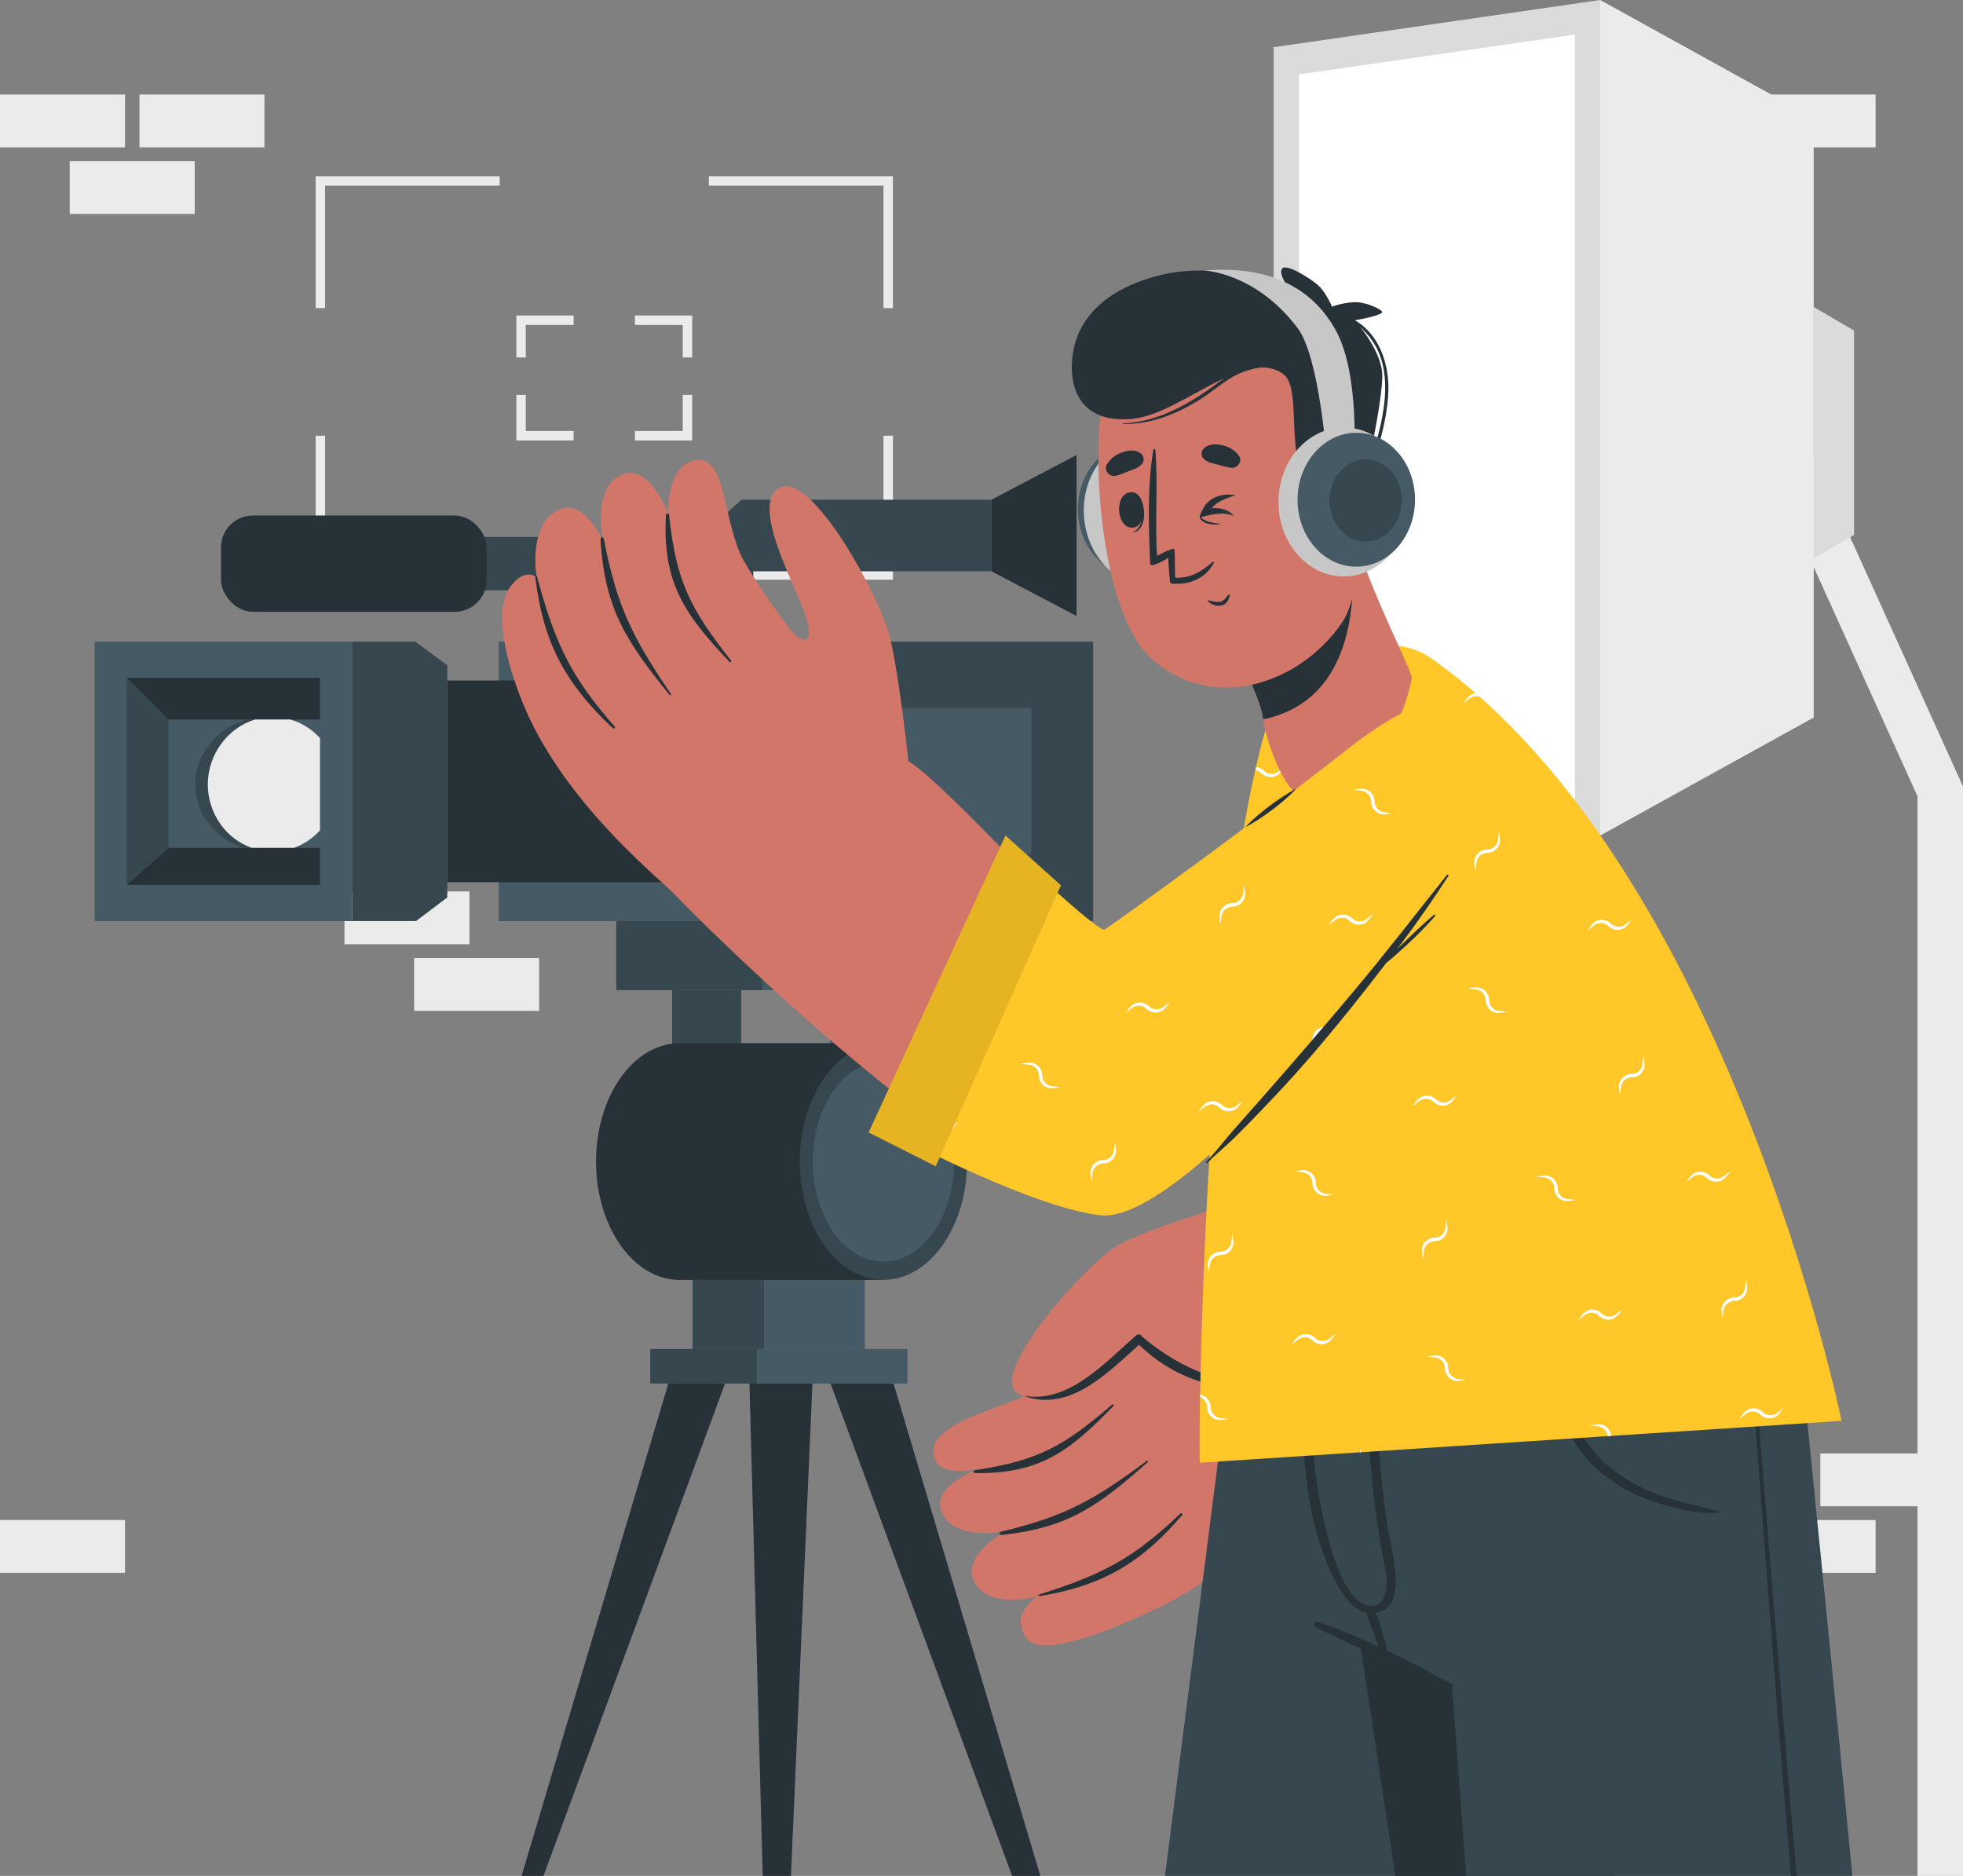 <svg xmlns="http://www.w3.org/2000/svg" id="Camada_2" data-name="Camada 2" viewBox="0 0 415.83 397.34"><rect x="0" y="0" width="415.83" height="397.34" fill="#808080" stroke="none"/><defs><style>      .cls-1 {        fill: #37474f;      }      .cls-1, .cls-2, .cls-3, .cls-4, .cls-5, .cls-6, .cls-7, .cls-8, .cls-9, .cls-10 {        stroke-width: 0px;      }      .cls-2 {        fill: #c7c7c7;      }      .cls-3 {        fill: #fff;      }      .cls-11 {        fill: none;        stroke: #ebebeb;        stroke-miterlimit: 10;        stroke-width: 2px;      }      .cls-4 {        fill: #263238;      }      .cls-5 {        fill: #dbdbdb;      }      .cls-6 {        fill: #ebebeb;      }      .cls-7 {        fill: #455a64;      }      .cls-8 {        fill: #ffc727;      }      .cls-9 {        fill: #d3766a;      }      .cls-10 {        opacity: .1;      }    </style></defs><g id="Background_Complete" data-name="Background Complete"><g><rect class="cls-6" x="14.77" y="34.13" width="26.48" height="11.19"></rect><rect class="cls-6" y="20.02" width="26.48" height="11.19"></rect><rect class="cls-6" x="29.54" y="20.02" width="26.48" height="11.19"></rect><rect class="cls-6" x="290.64" y="116.57" width="26.48" height="11.19"></rect><rect class="cls-6" x="275.87" y="102.46" width="26.48" height="11.19"></rect><rect class="cls-6" x="305.41" y="102.46" width="26.48" height="11.19"></rect><rect class="cls-6" x="370.84" y="20.02" width="26.48" height="11.19"></rect><rect class="cls-6" x="370.84" y="321.97" width="26.48" height="11.19"></rect><rect class="cls-6" x="385.61" y="307.86" width="26.48" height="11.19"></rect><rect class="cls-6" y="321.96" width="26.48" height="11.19"></rect><rect class="cls-6" x="72.96" y="188.82" width="26.48" height="11.19" transform="translate(172.41 388.83) rotate(180)"></rect><rect class="cls-6" x="87.74" y="202.93" width="26.48" height="11.19" transform="translate(201.95 417.05) rotate(180)"></rect></g><g><polygon class="cls-6" points="415.83 397.34 406.19 397.34 406.19 168.66 368 84.33 376.78 80.35 415.83 166.58 415.83 397.34"></polygon><g><polygon class="cls-6" points="384.21 151.98 338.98 176.98 338.98 0 384.21 25 384.21 151.98"></polygon><polygon class="cls-5" points="269.81 10 338.98 0 338.98 176.98 269.81 166.98 269.81 10"></polygon><polygon class="cls-3" points="275.17 15.77 333.63 7.32 333.63 169.26 275.17 160.81 275.17 15.77"></polygon><polygon class="cls-5" points="392.75 113.31 384.21 118.31 384.21 65.02 392.75 70.02 392.75 113.31"></polygon></g></g></g><g id="Table"><g><g><polyline class="cls-11" points="67.86 65.26 67.86 38.33 105.85 38.33"></polyline><polyline class="cls-11" points="105.85 121.79 67.86 121.79 67.86 92.29"></polyline><polyline class="cls-11" points="150.16 38.33 188.15 38.33 188.15 65.26"></polyline><polyline class="cls-11" points="188.15 92.29 188.15 121.79 150.16 121.79"></polyline></g><g><polyline class="cls-11" points="110.38 75.72 110.38 67.83 121.51 67.83"></polyline><polyline class="cls-11" points="121.51 92.29 110.38 92.29 110.38 83.64"></polyline><polyline class="cls-11" points="134.5 67.83 145.63 67.83 145.63 75.72"></polyline><polyline class="cls-11" points="145.63 83.64 145.63 92.29 134.5 92.29"></polyline></g></g></g><g id="Camera"><g><g><rect class="cls-7" x="105.64" y="135.91" width="55.87" height="59.19"></rect><rect class="cls-1" x="161.5" y="135.91" width="70.06" height="59.19"></rect></g><g><rect class="cls-7" x="20.06" y="135.91" width="54.54" height="59.19"></rect><rect class="cls-7" x="26.87" y="143.57" width="40.91" height="43.87"></rect><polygon class="cls-1" points="94.75 190.1 88.12 195.1 74.6 195.1 74.6 135.91 87.96 135.91 94.75 140.91 94.75 190.1"></polygon><rect class="cls-4" x="94.75" y="144.14" width="53.36" height="42.73"></rect><g><polygon class="cls-1" points="26.87 143.57 35.71 152.41 35.71 179.58 26.87 187.44 26.87 143.57"></polygon><polygon class="cls-4" points="35.71 152.41 26.87 143.57 67.79 143.57 67.79 152.41 35.71 152.41"></polygon><polygon class="cls-4" points="26.87 187.44 35.71 179.58 67.79 179.58 67.79 187.44 26.87 187.44"></polygon></g><g><path class="cls-1" d="m67.79,156.74v18.75c-1.71,1.85-3.92,3.28-6.43,4.09h-9.84c-5.93-1.92-10.18-7.23-10.18-13.47s4.67-12.04,11.03-13.71h8.14c2.86.75,5.38,2.28,7.28,4.34Z"></path><path class="cls-6" d="m67.79,156.35v19.53c-1.51,1.66-3.4,2.95-5.53,3.7h-8.96c-5.4-1.92-9.28-7.23-9.28-13.47s4.25-12.04,10.05-13.71h7.42c2.45.7,4.61,2.09,6.3,3.95Z"></path></g></g><g><rect class="cls-1" x="118.15" y="125.05" width="10.86" height="10.86"></rect><rect class="cls-1" x="88.66" y="113.73" width="51.88" height="11.32"></rect><rect class="cls-4" x="46.82" y="109.19" width="56.25" height="20.4" rx="6.74" ry="6.74"></rect><rect class="cls-7" x="140.54" y="116.98" width="6.18" height="4.82"></rect></g><g><rect class="cls-7" x="174.36" y="154.42" width="6.87" height="22.17"></rect><rect class="cls-7" x="179.46" y="149.95" width="39.02" height="31.1"></rect></g><g><rect class="cls-1" x="150.42" y="113.73" width="9.16" height="22.19"></rect><polygon class="cls-1" points="210.03 121.01 150.42 121.01 150.42 111.86 157.07 105.85 210.03 105.85 210.03 121.01"></polygon><polygon class="cls-4" points="228.05 96.37 210.03 105.85 210.03 121.01 228.05 130.48 228.05 96.37"></polygon></g><rect class="cls-1" x="142.38" y="209.73" width="14.63" height="14.63"></rect><rect class="cls-7" x="175.87" y="209.73" width="14.63" height="14.63"></rect><g><rect class="cls-1" x="130.54" y="195.1" width="30.96" height="14.63"></rect><rect class="cls-7" x="161.5" y="195.1" width="43.36" height="14.63"></rect></g><g><rect class="cls-1" x="146.72" y="271.11" width="15.2" height="14.63"></rect><rect class="cls-7" x="161.92" y="271.11" width="21.28" height="14.63"></rect></g><g><rect class="cls-1" x="137.74" y="285.74" width="22.69" height="7.32"></rect><rect class="cls-7" x="160.43" y="285.74" width="31.78" height="7.32"></rect></g><g><path class="cls-4" d="m187.15,220.96v50.15h-43.89v-.02c-9.46-.54-17-11.55-17-25.06s7.54-24.51,17-25.05v-.02h43.89Z"></path><ellipse class="cls-1" cx="187.14" cy="246.03" rx="17.72" ry="25.07"></ellipse><ellipse class="cls-7" cx="187.14" cy="246.03" rx="14.97" ry="21.19"></ellipse></g><polygon class="cls-4" points="115.13 397.34 110.49 397.34 141.58 293.05 153.59 293.05 115.13 397.34"></polygon><polygon class="cls-4" points="214.4 397.34 220.38 397.34 189.28 293.05 175.94 293.05 214.4 397.34"></polygon><polygon class="cls-4" points="167.55 397.34 161.57 397.34 158.76 293.05 172.1 293.05 167.55 397.34"></polygon></g></g><g id="Character"><g><g><g><path class="cls-9" d="m305.41,155.73c22.58,27.03,44.25,81.75,42.39,93.63-2.38,15.18-46.25,45.74-63.04,59.38-7.78,6.33-39.66-48.91-29.19-52.09,4.48-1.36,39.36-21.93,41.66-23.62,4.77-3.51-10.72-38.28-16.23-70.38-3.62-21.07,7.36-27.32,24.41-6.92Z"></path><g><path class="cls-9" d="m259.89,255.34s-16.24,4.7-22.92,8.34c-6.68,3.64-26.58,26.36-21.92,30.94,6.02,5.91,20.09-4.95,26.29-11.16,0,0,13.92,13.68,25.7,8.08,11.79-5.61-7.16-36.19-7.16-36.19Z"></path><path class="cls-9" d="m284.77,308.74c-4.41,4.75-26.55,24.75-33.96,28.94-7.41,4.19-29.59,14.69-33.37,9.34-3.78-5.35,2.47-8.94,2.47-8.94,0,0-10.07,2.95-13.39-2.78-3.32-5.73,6.59-11,6.59-11,0,0-10.56,2.28-13.46-3.67-2.9-5.95,7.95-9.58,7.95-9.58,0,0-9.56,2.53-9.89-3.38-.39-7.11,17.76-9.78,25.59-15.02,1.78-1.19,34.32-26.66,34.32-26.66l27.15,42.75Z"></path><g><path class="cls-4" d="m206.67,311.38c13.34-2,18.84-5.18,28.9-13.86.2-.17.49.08.3.28-9.08,9.39-15.39,14.38-29.14,14.23-.67,0-.7-.56-.06-.65Z"></path><path class="cls-4" d="m212.05,324.44c13.68-3.29,19.67-6.69,30.87-15,.16-.12.37.14.22.27-10.31,9.08-16.72,13.91-30.82,15.4-.64.07-.9-.51-.27-.66Z"></path><path class="cls-4" d="m220.46,337.64c13.01-4.14,19.74-7.59,29.58-17.05.23-.22.58.09.37.34-9.09,10.63-17.46,14.99-29.78,17.09-.84.14-.99-.12-.17-.38Z"></path></g><path class="cls-4" d="m217.24,295.7c9.38,1.43,16.99-7.26,23.45-12.84.49-.43,1.01-.18,1.26.26,6.22,5.34,16.54,11.08,24.92,8.92.25-.06.37.28.13.37-8.67,3.54-19.28-1.26-25.71-7.56-6.54,5.83-14.55,14.2-24.07,10.94-.05-.02-.04-.1.02-.09Z"></path></g></g><g><path class="cls-8" d="m278.25,241.26l40.31,48.32s23.97-18.69,31.26-30.89c7.29-12.2-13.04-61.32-39.07-97.43-26.03-36.11-36.85-20.74-29.39,9.12,5.89,23.57,13.56,61.27,13.65,62.56.08,1.29-16.76,8.32-16.76,8.32Z"></path><path class="cls-3" d="m310.84,209.34c.47-.08.93-.12,1.4-.18.45-.06,1.02-.06,1.49.15.99.37,1.7,1.4,1.71,2.48-.02.83.42,1.59,1.14,2.02.36.22.76.32,1.23.35.47.06.93.1,1.4.18-.47.09-.93.12-1.4.18-.46.06-1.02.03-1.49-.19-.97-.4-1.64-1.48-1.62-2.53,0-.8-.48-1.57-1.2-1.97-.37-.21-.76-.28-1.25-.31-.47-.06-.93-.1-1.4-.18Zm-22.86-41.89c.48.03.87.11,1.25.31.73.39,1.21,1.17,1.2,1.97-.02,1.05.65,2.13,1.62,2.53.47.22,1.03.25,1.49.19.47-.06.93-.1,1.4-.18-.47-.08-.93-.12-1.4-.18-.47-.03-.86-.13-1.23-.35-.72-.43-1.15-1.2-1.14-2.02,0-1.08-.72-2.11-1.71-2.48-.47-.21-1.05-.21-1.49-.15-.47.06-.93.1-1.4.18.47.08.93.12,1.4.18Zm38.79,81.92c.48.03.87.11,1.25.31.73.39,1.21,1.17,1.2,1.97-.02,1.05.65,2.13,1.62,2.53.47.22,1.03.25,1.49.19.47-.06.93-.1,1.4-.18-.47-.09-.93-.12-1.4-.18-.47-.03-.86-.13-1.23-.35-.72-.43-1.15-1.2-1.14-2.02,0-1.08-.72-2.11-1.71-2.48-.47-.21-1.05-.21-1.49-.15-.47.06-.93.1-1.4.18.47.08.93.12,1.4.18Zm-36.98-54.95c-.36.32-.69.55-1.1.66-.53.16-1.11.12-1.6-.11.06.28.12.55.18.82.54.11,1.12.06,1.62-.16.49-.19.89-.59,1.16-.95.29-.37.59-.73.86-1.12-.39.27-.74.58-1.12.86Zm27.54-16.96c-.03.48-.11.87-.31,1.25-.39.73-1.17,1.21-1.97,1.2-1.05-.02-2.13.65-2.53,1.62-.22.47-.25,1.03-.19,1.49.06.47.1.93.18,1.4.09-.47.12-.93.18-1.4.03-.47.13-.86.35-1.23.43-.72,1.2-1.15,2.02-1.14,1.08,0,2.11-.72,2.48-1.71.21-.47.21-1.05.15-1.49-.06-.47-.1-.94-.18-1.4-.08.47-.12.93-.18,1.4Zm-11.14,82.25c-.03.48-.11.87-.31,1.25-.39.73-1.17,1.21-1.97,1.2-1.05-.02-2.13.65-2.53,1.62-.22.47-.25,1.03-.19,1.49.06.47.1.94.18,1.4.09-.47.12-.93.18-1.4.03-.47.13-.86.35-1.23.43-.72,1.2-1.15,2.02-1.14,1.08,0,2.11-.72,2.48-1.71.21-.47.21-1.05.15-1.49-.06-.47-.1-.93-.18-1.4-.08.47-.12.93-.18,1.4Zm-15.94-118.62c-.04.39-.11.72-.29,1.03-.39.73-1.17,1.21-1.97,1.2-1.05-.02-2.12.65-2.53,1.62-.22.47-.25,1.03-.19,1.49.06.47.1.94.18,1.41.09-.47.13-.94.19-1.41.03-.47.13-.86.34-1.22.43-.72,1.2-1.16,2.03-1.14,1.08,0,2.11-.72,2.48-1.71.15-.34.19-.74.17-1.1-.14-.06-.27-.12-.41-.17Zm55.74,86.35c-.11.01-.22.02-.33.02-1.05-.01-2.12.65-2.53,1.63-.22.47-.25,1.03-.19,1.49s.1.93.18,1.4c.09-.47.13-.94.19-1.4.03-.47.13-.87.35-1.23.42-.72,1.19-1.15,2.02-1.14.19,0,.37-.02.55-.07-.08-.23-.16-.46-.24-.7Zm-45.72,6.06c.36-.32.69-.54,1.1-.66.79-.24,1.68-.03,2.24.54.73.76,1.96,1.05,2.94.64.49-.17.91-.55,1.19-.92.29-.37.59-.73.86-1.12-.39.27-.75.58-1.12.86-.35.31-.7.52-1.11.62-.81.2-1.66-.03-2.23-.63-.77-.76-2-.98-2.96-.55-.48.19-.89.59-1.16.95-.29.37-.59.73-.86,1.12.39-.27.75-.58,1.12-.86Z"></path><g><polygon class="cls-8" points="268.24 243.92 282.68 237.55 326.01 286.21 313.63 296.21 268.24 243.92"></polygon><polygon class="cls-10" points="268.24 243.92 282.68 237.55 326.01 286.21 313.63 296.21 268.24 243.92"></polygon></g></g></g><g><g><g><path class="cls-1" d="m246.78,397.34h86.9c2.74-29.46,5.49-59.65,7.67-83.72.07-.8.15-1.6.22-2.39,2.46-27.23,4.13-46.05,4.13-46.05h-82s-.02.09-.03.25c-.58,4.46-8.93,69.54-16.89,131.91Z"></path><path class="cls-4" d="m320.51,397.34h1.38c3.79-31.9,6.87-63.86,9.67-95.86v-.02c.16-1.91.33-3.83.5-5.75.56-6.57,1.12-13.17,1.66-19.75.02-.2-.29-.2-.32,0-.61,5.83-1.2,11.64-1.78,17.46,0,.02,0,.03,0,.05-.2,2.12-.42,4.23-.63,6.36h0c-2.23,22.09-4.44,44.15-6.86,66.2-1.14,10.45-2.34,20.88-3.61,31.31Z"></path></g><path class="cls-4" d="m275.54,265.18l11.03,72.72h0s.39,2.47.39,2.47v.03l.98,6.55h0s.08.47.08.47l.26,1.76h0s7.31,48.16,7.31,48.16h46.68c4.79-27.03,9.69-54.68,13.75-77.65h0c.09-.53.18-1.03.27-1.53,5.47-30.91,9.38-52.98,9.38-52.98h-90.13Z"></path></g><g><path class="cls-1" d="m263.62,265.11s.02.1.05.32c.65,4.24,7.71,49.71,19.44,79.55h0c.08.26.17.49.28.75,0,0,1.65.51,4.63,1.69,1.16.46,2.54,1.03,4.1,1.7h0c.55.25,1.11.5,1.7.76,3.44,1.54,7.61,3.56,12.37,6.14.46.24.91.49,1.36.74,0,0,0,.19.04.54h0c.24,3.14,1.46,19.2,3.02,40.04h81.79c-6.3-64.93-13.22-132.23-13.22-132.23h-115.57Z"></path><g><path class="cls-4" d="m370.03,277.76c2.33,30.46,4.56,60.92,7.01,91.34.76,9.41,1.54,18.83,2.34,28.24h1.2c-3.46-39.85-6.7-79.7-9.87-119.56-.03-.44-.71-.44-.68-.02Z"></path><g><path class="cls-4" d="m279.25,343.58c9.8,3.37,19.26,8.16,28.3,13.18.35.2.12.75-.26.58-9.53-4.09-19.26-8.01-28.55-12.63-.73-.36-.24-1.4.51-1.14Z"></path><path class="cls-4" d="m276.22,278.16c.03-.33.6-.4.6-.05-.08,11.32.64,21.28,1.6,31.85.44,4.91,4.39,32.05,12.91,30.07,1.43-.33,2.15-1.73,2.38-3.88.27-2.58-.7-5.75-1.13-8.32-.95-5.68-1.7-11.38-2.19-17.12-.91-10.71-.96-21.43.35-32.11.04-.35.55-.32.55.03-.01,14.83.38,29.63,2.59,44.32,1.07,7.06,4.62,17.69-2.76,18.77-7.52,1.11-12.38-16.7-13.3-21.56-2.56-13.59-2.66-28.26-1.59-42.01Z"></path><path class="cls-4" d="m291.11,340.77c.77,1.82,1.39,3.72,1.92,5.63.41,1.48.96,3.08.8,4.62-.03.3-.43.33-.59.13-1-1.27-1.42-3-1.98-4.5-.65-1.74-1.33-3.47-1.93-5.22-.4-1.17,1.31-1.77,1.79-.65Z"></path></g><path class="cls-4" d="m329.64,287.04c.09-1.16,0-2.41.36-3.52.06-.17.29-.15.34,0,.32.97.29,2.03.4,3.04.12,1.17.27,2.33.4,3.5.25,2.38.66,4.77,1.25,7.09,1.11,4.42,3.29,8.44,6.5,11.68,3.13,3.17,6.91,5.51,11,7.24,4.57,1.94,9.39,2.66,14.11,4.05.2.06.14.34-.06.35-5.09.16-10.56-1.19-15.28-3.01-4.24-1.63-8.27-4.08-11.47-7.32-3.32-3.35-5.56-7.44-6.69-12.02-.57-2.33-.82-4.71-.92-7.11-.06-1.34-.06-2.65.05-3.99Z"></path></g></g></g><g><g><path class="cls-8" d="m254.19,309.83l135.92-8.87s-24.05-117.29-86.94-161.52c-11.32-7.96-31.1,2.4-34.16,12.02-14.32,45.05-15.24,157.94-14.83,158.36Z"></path><path class="cls-3" d="m310.84,209.34c.47-.08.93-.12,1.4-.18.45-.06,1.02-.06,1.49.15.99.37,1.7,1.4,1.71,2.48-.02.83.42,1.59,1.14,2.02.36.22.76.32,1.23.35.47.06.93.1,1.4.18-.47.09-.93.12-1.4.18-.46.06-1.02.03-1.49-.19-.97-.4-1.64-1.48-1.62-2.53,0-.8-.48-1.57-1.2-1.97-.37-.21-.76-.28-1.25-.31-.47-.06-.93-.1-1.4-.18Zm28.77,92.53c-.47-.21-1.04-.21-1.49-.15-.47.06-.93.1-1.4.18.47.08.93.12,1.4.18.49.03.88.11,1.25.32.67.36,1.13,1.06,1.19,1.8l.74-.05c-.08-1.01-.76-1.93-1.69-2.28Zm-51.62-134.42c.48.03.87.11,1.25.31.73.39,1.21,1.17,1.2,1.97-.02,1.05.65,2.13,1.62,2.53.47.22,1.03.25,1.49.19.47-.06.93-.1,1.4-.18-.47-.08-.93-.12-1.4-.18-.47-.03-.86-.13-1.23-.35-.72-.43-1.15-1.2-1.14-2.02,0-1.08-.72-2.11-1.71-2.48-.47-.21-1.05-.21-1.49-.15-.47.06-.93.1-1.4.18.47.08.93.12,1.4.18Zm-12.44,80.8c.48.03.87.11,1.25.31.73.39,1.21,1.17,1.2,1.97-.02,1.05.65,2.13,1.62,2.53.47.22,1.03.25,1.49.19.47-.06.93-.1,1.4-.18-.47-.09-.93-.12-1.4-.18-.47-.03-.86-.13-1.23-.35-.72-.43-1.15-1.2-1.14-2.02,0-1.08-.72-2.11-1.71-2.48-.47-.21-1.05-.21-1.49-.15-.47.06-.93.1-1.4.18.47.08.93.12,1.4.18Zm28.06,39.24c.48.03.87.11,1.25.31.73.39,1.21,1.17,1.2,1.97-.02,1.05.65,2.13,1.62,2.53.47.22,1.03.25,1.49.19.47-.06.93-.1,1.4-.18-.47-.09-.93-.12-1.4-.18-.47-.03-.86-.13-1.23-.35-.72-.43-1.15-1.2-1.14-2.02,0-1.08-.72-2.11-1.71-2.48-.47-.21-1.05-.21-1.49-.15-.47.06-.93.1-1.4.18.47.08.93.12,1.4.18Zm-44.78,12.92c-.47-.03-.86-.14-1.23-.35-.71-.43-1.15-1.2-1.13-2.02-.01-1.09-.72-2.11-1.71-2.49-.16-.07-.34-.12-.52-.14v.54c.1.04.19.08.28.13.72.4,1.2,1.17,1.2,1.97-.02,1.05.65,2.13,1.62,2.53.47.22,1.03.25,1.49.19.47-.06.94-.1,1.4-.18-.46-.09-.93-.12-1.4-.18Zm67.96-51.04c.48.03.87.11,1.25.31.73.39,1.21,1.17,1.2,1.97-.02,1.05.65,2.13,1.62,2.53.47.22,1.03.25,1.49.19.47-.06.93-.1,1.4-.18-.47-.09-.93-.12-1.4-.18-.47-.03-.86-.13-1.23-.35-.72-.43-1.15-1.2-1.14-2.02,0-1.08-.72-2.11-1.71-2.48-.47-.21-1.05-.21-1.49-.15-.47.06-.93.1-1.4.18.47.08.93.12,1.4.18Zm-36.97-54.94c-.36.32-.69.54-1.1.66-.79.24-1.68.03-2.24-.54-.73-.76-1.96-1.05-2.94-.64-.49.18-.91.55-1.19.92-.29.37-.59.73-.86,1.12.39-.27.75-.58,1.12-.86.35-.31.7-.52,1.11-.62.81-.2,1.66.03,2.23.63.77.76,2,.98,2.96.55.48-.19.89-.59,1.16-.95.29-.37.59-.73.86-1.12-.39.27-.75.58-1.12.86Zm-18.69-31.26c-.37.32-.7.54-1.11.66-.79.23-1.68.03-2.24-.54-.44-.46-1.06-.74-1.69-.81-.05.22-.1.44-.15.67.5.07.96.3,1.32.68.77.76,2.01.98,2.97.55.48-.19.88-.6,1.15-.95.29-.38.6-.73.87-1.13-.39.28-.75.58-1.12.87Zm94.34,85.7c-.36.32-.69.54-1.1.66-.79.24-1.68.03-2.24-.54-.73-.76-1.96-1.05-2.94-.64-.49.18-.91.55-1.19.92-.29.37-.59.73-.86,1.12.39-.27.75-.58,1.12-.86.35-.31.7-.52,1.11-.62.81-.2,1.66.03,2.23.63.77.76,2,.98,2.96.55.48-.19.89-.59,1.16-.95.29-.37.59-.73.86-1.12-.39.27-.75.58-1.12.86Zm-52.88-102.03c-.21.02-.42.08-.61.16-.49.17-.9.54-1.19.91-.28.38-.59.74-.86,1.13.39-.27.75-.58,1.12-.87.36-.31.71-.51,1.12-.62.43-.11.87-.09,1.28.04-.28-.26-.57-.51-.86-.75Zm4.77,30.63c-.03.48-.11.87-.31,1.25-.39.73-1.17,1.21-1.97,1.2-1.05-.02-2.13.65-2.53,1.62-.22.47-.25,1.03-.19,1.49.06.47.1.93.18,1.4.09-.47.12-.93.18-1.4.03-.47.13-.86.35-1.23.43-.72,1.2-1.15,2.02-1.14,1.08,0,2.11-.72,2.48-1.71.21-.47.21-1.05.15-1.49-.06-.47-.1-.94-.18-1.4-.08.47-.12.93-.18,1.4Zm-11.14,82.25c-.03.48-.11.87-.31,1.25-.39.73-1.17,1.21-1.97,1.2-1.05-.02-2.13.65-2.53,1.62-.22.47-.25,1.03-.19,1.49.06.47.1.94.18,1.4.09-.47.12-.93.18-1.4.03-.47.13-.86.35-1.23.43-.72,1.2-1.15,2.02-1.14,1.08,0,2.11-.72,2.48-1.71.21-.47.21-1.05.15-1.49-.06-.47-.1-.93-.18-1.4-.08.47-.12.93-.18,1.4Zm-45.34,2.94c-.03.48-.11.87-.31,1.25-.39.73-1.17,1.21-1.97,1.2-1.05-.02-2.13.65-2.53,1.62-.22.47-.25,1.03-.19,1.49.06.47.1.93.18,1.4.09-.47.12-.93.18-1.4.03-.47.13-.86.35-1.23.43-.72,1.2-1.15,2.02-1.14,1.08,0,2.11-.72,2.48-1.71.21-.47.21-1.05.15-1.49-.06-.47-.1-.93-.18-1.4-.08.47-.12.93-.18,1.4Zm2.87-73.8c-.07-.47-.1-.94-.19-1.41-.08.47-.12.94-.18,1.41-.03.48-.11.87-.31,1.24-.4.72-1.15,1.2-1.94,1.21-.04.25-.07.5-.1.75h.09c1.08-.01,2.11-.73,2.48-1.71.21-.48.21-1.05.15-1.49Zm26.55-47.98c-.03.48-.11.87-.31,1.25-.39.73-1.17,1.21-1.97,1.2-1.05-.02-2.13.65-2.53,1.62-.22.47-.25,1.03-.19,1.49.06.47.1.93.18,1.4.08-.47.12-.94.18-1.4.03-.47.13-.86.35-1.23.43-.72,1.2-1.15,2.02-1.14,1.08,0,2.11-.72,2.48-1.71.21-.47.21-1.05.15-1.49-.06-.47-.1-.93-.18-1.4-.08.47-.12.93-.18,1.4Zm-7.23,74.17c-.03.48-.11.87-.31,1.25-.39.73-1.17,1.21-1.97,1.2-1.05-.02-2.13.65-2.53,1.62-.22.47-.25,1.03-.19,1.49.06.47.1.94.18,1.4.09-.47.12-.93.18-1.4.03-.47.13-.86.35-1.23.43-.72,1.2-1.15,2.02-1.14,1.08,0,2.11-.72,2.48-1.71.21-.47.21-1.05.15-1.49-.06-.47-.1-.94-.18-1.4-.08.47-.12.93-.18,1.4Zm64.9,9.97c-.03.48-.11.87-.31,1.25-.39.73-1.17,1.21-1.97,1.2-1.05-.02-2.13.65-2.53,1.62-.22.47-.25,1.03-.19,1.49.06.47.1.94.18,1.4.08-.47.12-.93.18-1.4.03-.47.13-.86.35-1.23.43-.72,1.2-1.15,2.02-1.13,1.08,0,2.11-.72,2.48-1.71.21-.47.21-1.05.15-1.49-.06-.47-.1-.93-.18-1.4-.08.47-.12.93-.18,1.4Zm-59.79,81.88c-.05.24-.08.48-.11.72h.21c-.03-.24-.06-.48-.1-.72Zm81.52-34.52c-.03.48-.11.87-.31,1.25-.39.73-1.17,1.21-1.97,1.2-1.05-.02-2.13.65-2.53,1.62-.22.47-.25,1.03-.19,1.49.06.47.1.93.18,1.4.08-.47.12-.94.18-1.4.03-.47.13-.86.35-1.23.43-.72,1.2-1.15,2.02-1.14,1.08,0,2.11-.72,2.48-1.71.21-.47.21-1.05.15-1.49-.06-.47-.1-.93-.18-1.4-.08.47-.12.94-.18,1.4Zm-32.37-76.11c.36-.32.69-.54,1.1-.66.79-.23,1.68-.03,2.24.54.73.76,1.96,1.05,2.94.64.49-.18.91-.55,1.19-.92.29-.37.59-.73.86-1.12-.39.27-.75.58-1.12.86-.35.31-.7.52-1.11.62-.81.2-1.66-.03-2.23-.63-.77-.76-2-.98-2.96-.55-.48.19-.89.59-1.16.95-.29.37-.59.73-.86,1.12.39-.27.75-.58,1.12-.86Zm-37.03,37.23c.36-.32.69-.54,1.1-.66.79-.24,1.68-.03,2.24.54.73.76,1.96,1.05,2.94.64.49-.17.91-.55,1.19-.92.29-.37.59-.73.86-1.12-.39.27-.75.58-1.12.86-.35.31-.7.52-1.11.62-.81.2-1.66-.03-2.23-.63-.77-.76-2-.98-2.96-.55-.48.19-.89.59-1.16.95-.29.37-.59.73-.86,1.12.39-.27.75-.58,1.12-.86Zm-25.65,50.52c.36-.32.69-.54,1.1-.66.79-.24,1.68-.03,2.24.54.73.76,1.96,1.05,2.94.64.49-.18.91-.55,1.19-.92.29-.37.59-.73.86-1.12-.39.27-.75.58-1.12.86-.35.31-.7.52-1.11.62-.81.2-1.66-.03-2.23-.63-.77-.76-2-.98-2.96-.55-.48.19-.89.59-1.16.95-.29.37-.59.73-.86,1.12.39-.27.75-.58,1.12-.86Zm60.71-5.19c.36-.32.69-.54,1.1-.66.79-.24,1.68-.03,2.24.54.73.76,1.96,1.05,2.94.64.49-.18.91-.55,1.19-.92.29-.37.59-.73.86-1.12-.39.27-.75.58-1.12.86-.35.31-.7.52-1.11.62-.81.2-1.66-.03-2.23-.63-.77-.76-2-.98-2.96-.55-.48.19-.89.59-1.16.95-.29.37-.59.73-.86,1.12.39-.27.75-.58,1.12-.86Zm34.16,20.91c.36-.32.69-.54,1.1-.66.79-.24,1.68-.03,2.24.54.73.76,1.96,1.05,2.94.64.49-.18.91-.55,1.19-.92.29-.37.59-.73.86-1.12-.39.27-.75.58-1.12.86-.35.31-.7.52-1.11.62-.81.2-1.66-.03-2.23-.63-.77-.76-2-.98-2.96-.55-.48.19-.89.59-1.16.95-.29.37-.59.73-.86,1.12.39-.27.75-.58,1.12-.86Zm-107.35-65.7c-.36.31-.71.52-1.12.62-.8.21-1.66-.03-2.23-.62-.49-.48-1.15-.74-1.81-.77-.01.23-.03.45-.05.68.51.06.99.28,1.34.63.73.75,1.96,1.04,2.94.64.49-.18.9-.55,1.19-.92.28-.37.59-.73.86-1.12-.39.27-.75.57-1.12.86Z"></path></g><g><g><path class="cls-7" d="m253.2,107.36c.39,7.82-4.86,14.44-11.72,14.78-6.86.34-12.74-5.72-13.13-13.54-.39-7.82,4.86-14.44,11.72-14.78,6.86-.34,12.74,5.72,13.13,13.54Z"></path><path class="cls-2" d="m257.25,107.65c.43,8.7-5.4,16.06-13.04,16.44-7.63.38-14.17-6.37-14.61-15.07-.43-8.7,5.4-16.06,13.04-16.44,7.63-.38,14.17,6.37,14.61,15.07Z"></path></g><g><path class="cls-9" d="m280.02,170.54c7.97-.65,17-16.08,19.05-26.87.14-.74-2.98-7.05-6.39-14.9-2.06-4.77-4.23-10.13-5.87-15.16-.33-1.04-29.09,17.91-29.09,17.91,0,0,6.53,9.55,9.32,18.34.23.74.37,1.44.45,2.14.02.1.03.22.07.36.63,4.13,4.76,18.81,12.46,18.19Z"></path><path class="cls-4" d="m270.86,151.47c-1.17.41-2.26.71-3.29.88-.03-.14-.05-.25-.07-.36-.08-.69-.23-1.39-.46-2.13-2.79-8.79-9.31-18.34-9.31-18.34,0,0,23.34-15.38,28.2-17.68.91,6.13,3.42,31.17-15.07,37.62Z"></path></g><g><path class="cls-9" d="m282.48,77.43c6.25,10.6,8.17,45.11,1.81,54.44-9.22,13.53-28.29,19.2-40.79,7.21-12.11-11.63-13.82-56.65-6.35-65.53,11.01-13.09,36.09-11.78,45.33,3.88Z"></path><g><g><path class="cls-4" d="m241.99,106.47c-.03-.09-.17.13-.16.22.3,2.31.27,5-1.75,5.98-.06.03-.04.15.03.13,2.52-.62,2.54-4.19,1.88-6.33Z"></path><path class="cls-4" d="m239.68,104.26c-3.75.09-3.3,7.59.18,7.51,3.42-.08,2.97-7.58-.18-7.51Z"></path></g><path class="cls-4" d="m260.77,99.09c-1.04-.15-1.98-.47-3-.73-1.15-.29-2.09-.41-2.92-1.33-.44-.49-.38-1.47.06-1.94,1.02-1.11,2.52-1.1,3.91-.8,1.51.32,2.6.96,3.57,2.16.94,1.17-.25,2.84-1.63,2.64Z"></path><path class="cls-4" d="m236.41,100.78c1.02-.27,1.91-.69,2.9-1.07,1.11-.42,2.03-.64,2.74-1.65.38-.54.21-1.5-.28-1.92-1.14-.98-2.62-.8-3.98-.35-1.47.49-2.47,1.25-3.3,2.55-.8,1.27.58,2.79,1.92,2.43Z"></path><path class="cls-4" d="m260.27,125.91c-.5.6-.98,1.4-1.81,1.55-.8.15-1.78-.12-2.55-.33-.08-.02-.14.06-.09.13.69.83,2.01,1.26,3.07.96,1.03-.29,1.46-1.25,1.62-2.23.02-.14-.16-.17-.23-.08Z"></path><path class="cls-4" d="m257.14,119.21c-1.1,2.14-2.89,3.43-4.91,4.04-.9.28-1.87.41-2.82.41-.19.01-.38.01-.55,0-.17,0-.33,0-.52-.03-.27-.01-.45-.22-.52-.47v-.02c0-.08-.01-.15,0-.24v-.02s-.02-.2-.02-.2c-.23-1.78-.32-4.51-.32-4.51-.62.39-3.79,2.22-3.83,1.28-.31-7.76-.66-16.39.67-24.18.03-.26.43-.24.43.02.59,7.45-.13,14.95.35,22.44,1.02-.51,2.68-1.43,3.61-1.5.26.05.1,5.28.26,6.07,0,0,0,.03.02.08,3.03.08,5.2-1.05,7.91-3.35.16-.15.36-.01.24.19Z"></path><g><path class="cls-4" d="m261.72,104.91c-.66-.16-1.34-.16-2.03-.13-.68.06-1.37.2-2.04.46-.66.28-1.3.65-1.84,1.18-.54.53-.95,1.2-1.2,1.92l-.46,1.3,1.34-.36c.91-.24,1.93-.43,2.91-.48.99-.04,1.99.04,2.97.51-.65-.89-1.79-1.42-2.9-1.59-1.13-.18-2.24-.12-3.38.16l.89.94c.4-1.03,1.17-1.86,2.21-2.47,1.04-.6,2.24-1.07,3.54-1.43Z"></path><path class="cls-4" d="m258.71,110.97c-1.09-.18-2.11-.19-3.13-.63-.24-.1-1.17-.57-1.15-.75,0-.48.14-1.04.29-1.56-.25.49-.55.95-.6,1.56.16.49.63.94,1.29,1.19,1.07.39,2.36.38,3.3.19Z"></path></g></g><g><path class="cls-4" d="m275.82,100.02c-2.99-6.48-.32-18.14-4-20.8-7.96-5.76-21.51,8.33-31.71,9.47-9.89,1.1-13.87-4.91-12.93-13.13.94-8.22,7.19-14.33,18.12-17.16,11.31-2.93,22.27.6,28.35,3.65,0,0-2.92-3.75-2.12-5.09.8-1.34,6.06,2,7.71,3.49,1.68,1.51,2.93,4.51,2.93,4.51,0,0,1.75-.73,4.47-.94,2.52-.2,5.9,1.44,6.14,2.01.24.57-3.31,1.41-5.82,1.81,0,0,5.37,5.76,5.83,11.12.46,5.36-5.18,31.66-7.15,32.14-2.53.62-8.6-8.42-9.82-11.06Z"></path><path class="cls-4" d="m285.92,67.27c-.09-.04-.2.09-.11.16,2.63,1.83,4.83,4.04,6.15,7,1.53,3.44,1.7,7.32,1.27,11.01-.83,7.19-3.59,13.93-5.89,20.73-.07.2.27.32.35.12,2.9-7.05,5.8-14.68,6.36-22.34.48-6.53-1.78-13.74-8.14-16.7Z"></path><path class="cls-4" d="m271.94,76.57c-2.95-.1-6.15.52-8.92,1.53-2.72,1-4.93,3-7.29,4.62-5.3,3.65-11.22,6.67-17.76,6.95-.08,0-.08.13,0,.13,6.02.12,11.64-2.26,16.63-5.44,2.52-1.61,4.83-3.77,7.53-5.06,3.07-1.47,6.5-1.78,9.82-2.2.35-.04.31-.52-.03-.54Z"></path></g><g><path class="cls-9" d="m279.69,107.38s5.15-12.39,10.61-10.78c5.46,1.61,3.24,18.41-2.01,21.8-5.25,3.39-8.48-1.41-8.48-1.41l-.11-9.6Z"></path><path class="cls-4" d="m289.54,101.4c.09-.03.14.1.06.15-3.65,2.51-4.95,6.69-5.58,10.87.87-1.75,2.31-2.92,4.61-1.93.12.05.06.24-.06.24-1.72,0-2.84.55-3.66,2.11-.58,1.1-.86,2.4-1.19,3.6-.11.4-.8.35-.75-.09,0-.03,0-.07.01-.1-1.23-5.09,1.18-13.12,6.55-14.84Z"></path></g></g><g><path class="cls-2" d="m286.81,97.54s1.31-17.96-3.74-27.37c-5.62-10.47-16.13-13.9-28-12.86,0,0,10.9.34,19.8,12.18,4.77,6.35,6.23,28.54,6.23,28.54l5.71-.48Z"></path><path class="cls-2" d="m270.83,106.25c-.05,8.71,6.11,15.81,13.76,15.85,7.64.04,13.88-6.99,13.92-15.7.05-8.71-6.11-15.81-13.76-15.85-7.64-.04-13.88,6.99-13.92,15.7Z"></path><path class="cls-7" d="m274.87,105.78c-.04,7.83,5.49,14.21,12.36,14.25,6.87.04,12.47-6.28,12.52-14.11.04-7.83-5.49-14.21-12.36-14.25-6.87-.04-12.47,6.28-12.52,14.11Z"></path><path class="cls-1" d="m281.64,105.96c-.03,4.81,3.38,8.73,7.6,8.75,4.22.02,7.67-3.86,7.69-8.67.03-4.81-3.38-8.73-7.6-8.75-4.22-.02-7.67,3.86-7.69,8.67Z"></path></g></g><g><g><g><path class="cls-9" d="m157.5,118.69c-4.44-8.16-3.53-22.58-10.31-21.21-6.04,1.22-5.69,11.27-5.69,11.27,0,0-4.04-11.2-10.16-8.04-6.12,3.16-3.49,14.1-3.49,14.1,0,0-4.26-10.1-10.14-6.51-5.88,3.59-4.03,13.92-4.03,13.92,0,0-2.7-2.13-5.72,2.27-4.31,6.3,1.12,21.77,5.18,29.64,9.67,18.72,26.76,32.09,30.24,35.78l49.05-28.69s-1.83-17.24-3.82-25.87c-1.99-8.63-16.46-35.24-23.3-32.1-6.85,3.14,3.69,21.76,5.27,26.88,1.58,5.12.67,6.36-1.84,4.61-1.65-1.15-9.26-12.42-11.23-16.04Z"></path><g><path class="cls-4" d="m141.75,109.21c1.47,13.97,4.53,19.82,13.09,30.68.17.21-.11.51-.31.3-9.35-9.87-14.25-16.66-13.46-30.94.04-.7.61-.7.68-.04Z"></path><path class="cls-4" d="m127.92,114.2c2.79,14.37,6.05,20.75,14.19,32.78.11.17-.16.38-.29.22-8.96-11.13-13.69-18.02-14.6-32.75-.04-.67.58-.91.7-.25Z"></path><path class="cls-4" d="m113.82,122.35c3.71,13.72,6.98,20.87,16.38,31.53.22.25-.12.6-.37.37-10.64-9.94-14.79-18.83-16.41-31.75-.11-.88.17-1.02.4-.16Z"></path></g></g><path class="cls-9" d="m143.37,189.9c6.9,7.34,65.86,65.39,89.83,65.52,23.96.13,71.47-72.41,77.89-87.18,6.42-14.77-1.98-24.75-17.45-13.81-15.46,10.94-57.55,45.6-60.22,45.69-2.67.08-32.77-33.93-41-38.91-8.22-4.97-52.47,25.06-49.05,28.69Z"></path></g><g><path class="cls-8" d="m219.54,185.02l-27.46,56.62s26.9,14.16,41.02,15.78c14.12,1.62,50.52-37.11,72.73-75.69,22.2-38.58,3.74-42.13-20.41-23.03-19.06,15.07-50.26,37.57-51.4,38.18-1.14.61-14.48-11.85-14.48-11.85Z"></path><path class="cls-3" d="m286.58,167.27c.47-.08.93-.12,1.4-.18.45-.06,1.02-.06,1.49.15.99.37,1.7,1.4,1.71,2.48-.02.83.42,1.6,1.14,2.02.36.22.76.32,1.23.35.47.06.93.1,1.4.18-.47.09-.93.12-1.4.18-.46.06-1.02.03-1.49-.19-.97-.4-1.64-1.48-1.62-2.53,0-.8-.48-1.57-1.2-1.97-.37-.21-.76-.28-1.25-.31-.47-.06-.93-.1-1.4-.18Zm-68.98,58.21c.48.03.87.11,1.25.31.73.39,1.21,1.17,1.2,1.97-.02,1.05.65,2.13,1.62,2.53.47.22,1.03.25,1.49.19.47-.06.93-.1,1.4-.18-.47-.08-.93-.12-1.4-.18-.47-.03-.86-.13-1.23-.35-.72-.43-1.15-1.2-1.14-2.02,0-1.08-.72-2.11-1.71-2.48-.47-.21-1.05-.21-1.49-.15-.47.06-.93.1-1.4.18.47.08.93.12,1.4.18Zm72.2-31.06c-.36.32-.69.54-1.1.66-.79.24-1.68.03-2.24-.54-.73-.76-1.96-1.05-2.94-.64-.49.18-.91.55-1.19.92-.29.37-.59.73-.86,1.12.39-.27.75-.58,1.12-.86.35-.31.7-.52,1.11-.62.81-.2,1.66.03,2.23.63.77.76,2,.98,2.96.55.48-.19.89-.59,1.16-.95.29-.37.59-.73.86-1.12-.39.27-.75.58-1.12.86Zm-43.04,18.62c-.36.32-.69.54-1.1.66-.79.23-1.68.03-2.24-.54-.73-.76-1.96-1.05-2.94-.64-.49.18-.91.55-1.19.92-.29.37-.59.73-.86,1.12.39-.27.75-.58,1.12-.86.35-.31.7-.52,1.11-.62.81-.2,1.66.03,2.23.63.77.76,2,.98,2.96.55.48-.19.89-.59,1.16-.95.29-.37.59-.73.86-1.12-.39.27-.75.58-1.12.86Zm-44.99,25.48c-.36.32-.69.54-1.1.66-.79.24-1.68.03-2.24-.54-.73-.76-1.96-1.05-2.94-.64-.49.18-.91.55-1.19.92-.29.37-.59.73-.86,1.12.39-.27.75-.58,1.12-.86.35-.31.7-.52,1.11-.62.81-.2,1.66.03,2.23.63.77.76,2,.98,2.96.55.48-.19.89-.59,1.16-.95.29-.37.59-.73.86-1.12-.39.27-.75.58-1.12.86Zm109.19-90.84c-.07.07-.13.14-.19.22-.28.38-.59.74-.86,1.13.39-.27.75-.58,1.12-.87.15-.13.3-.24.45-.33-.17-.06-.34-.11-.52-.15Zm-47.6,41.17c-.03.48-.11.87-.31,1.25-.39.73-1.17,1.21-1.97,1.2-1.05-.02-2.13.65-2.53,1.62-.22.47-.25,1.03-.19,1.49.06.47.1.94.18,1.4.09-.47.12-.94.18-1.4.03-.47.13-.86.35-1.23.43-.72,1.2-1.15,2.02-1.14,1.08,0,2.11-.72,2.48-1.71.21-.47.21-1.05.15-1.49-.06-.47-.1-.94-.18-1.4-.08.47-.12.93-.18,1.4Zm17.42,28.64c-1.06-.01-2.13.65-2.54,1.62-.22.48-.25,1.04-.19,1.5.03.26.06.53.1.8.07-.08.14-.17.21-.26l.06-.54c.03-.47.13-.87.35-1.23.41-.7,1.15-1.13,1.96-1.14.23-.28.46-.56.68-.85-.21.07-.42.1-.63.1Zm2.46-3.85c-.09.47-.12.94-.18,1.4-.01.11-.02.21-.03.31.12-.16.24-.31.37-.47-.05-.41-.09-.82-.16-1.24Zm-63.73-17.49c-.03.48-.11.87-.31,1.25-.39.73-1.17,1.21-1.97,1.2-1.05-.02-2.13.65-2.53,1.62-.22.47-.25,1.03-.19,1.49.06.47.1.93.18,1.4.09-.47.12-.94.18-1.4.03-.47.13-.86.35-1.23.43-.72,1.2-1.15,2.02-1.14,1.08,0,2.11-.72,2.48-1.71.21-.47.21-1.05.15-1.49-.06-.47-.1-.93-.18-1.4-.08.47-.12.93-.18,1.4Zm16.51,47.1c-.03.48-.11.87-.31,1.25-.39.73-1.17,1.21-1.97,1.2-1.05-.02-2.13.65-2.53,1.62-.22.47-.25,1.03-.19,1.49.06.47.1.93.18,1.4.08-.47.12-.94.18-1.4.03-.47.13-.86.35-1.23.43-.72,1.2-1.15,2.02-1.14,1.08,0,2.11-.72,2.48-1.71.21-.47.21-1.05.15-1.49-.06-.47-.1-.93-.18-1.4-.08.47-.12.93-.18,1.4Zm18.92-8.57c.36-.32.69-.54,1.1-.66.79-.24,1.68-.03,2.24.54.73.76,1.96,1.05,2.94.64.49-.18.91-.55,1.19-.92.29-.37.59-.73.86-1.12-.39.27-.75.58-1.12.86-.35.31-.7.52-1.11.62-.81.2-1.66-.03-2.23-.63-.77-.76-2-.98-2.96-.55-.48.19-.89.59-1.16.95-.29.37-.59.73-.86,1.12.39-.27.75-.58,1.12-.86Z"></path><path class="cls-4" d="m306.83,185.55c.14-.22-.18-.4-.33-.21-6.48,8.11-12.81,16.35-19.48,24.31-6.59,7.86-13.31,15.64-20.09,23.34-1.85,2.11-3.71,4.2-5.58,6.3-1.97,2.22-3.76,4.66-5.83,6.79-.15.16.08.41.23.25,1.83-1.88,3.91-3.52,5.78-5.36,1.81-1.78,3.58-3.61,5.34-5.44,3.58-3.72,7.11-7.51,10.49-11.42,5.66-6.54,11.06-13.31,16.33-20.18.51-.42,1.03-.82,1.52-1.26,1.02-.91,2.04-1.82,3.04-2.75,2-1.84,3.96-3.8,5.73-5.86.16-.18-.07-.43-.26-.27-2.07,1.77-4.07,3.65-6.03,5.55-.56.55-1.13,1.09-1.7,1.63.21-.28.44-.55.65-.84,3.57-4.73,6.95-9.6,10.17-14.58Z"></path><g><polygon class="cls-8" points="213 176.98 224.74 187.53 198.22 247.04 184.01 239.87 213 176.98"></polygon><polygon class="cls-10" points="213 176.98 224.74 187.53 198.22 247.04 184.01 239.87 213 176.98"></polygon></g><path class="cls-4" d="m263.76,175.23c1.57-1.68,3.33-3.11,5.13-4.49,1.82-1.35,3.68-2.65,5.73-3.69-1.57,1.68-3.33,3.12-5.13,4.49-1.82,1.35-3.68,2.64-5.73,3.69Z"></path></g></g></g></g></g></svg>